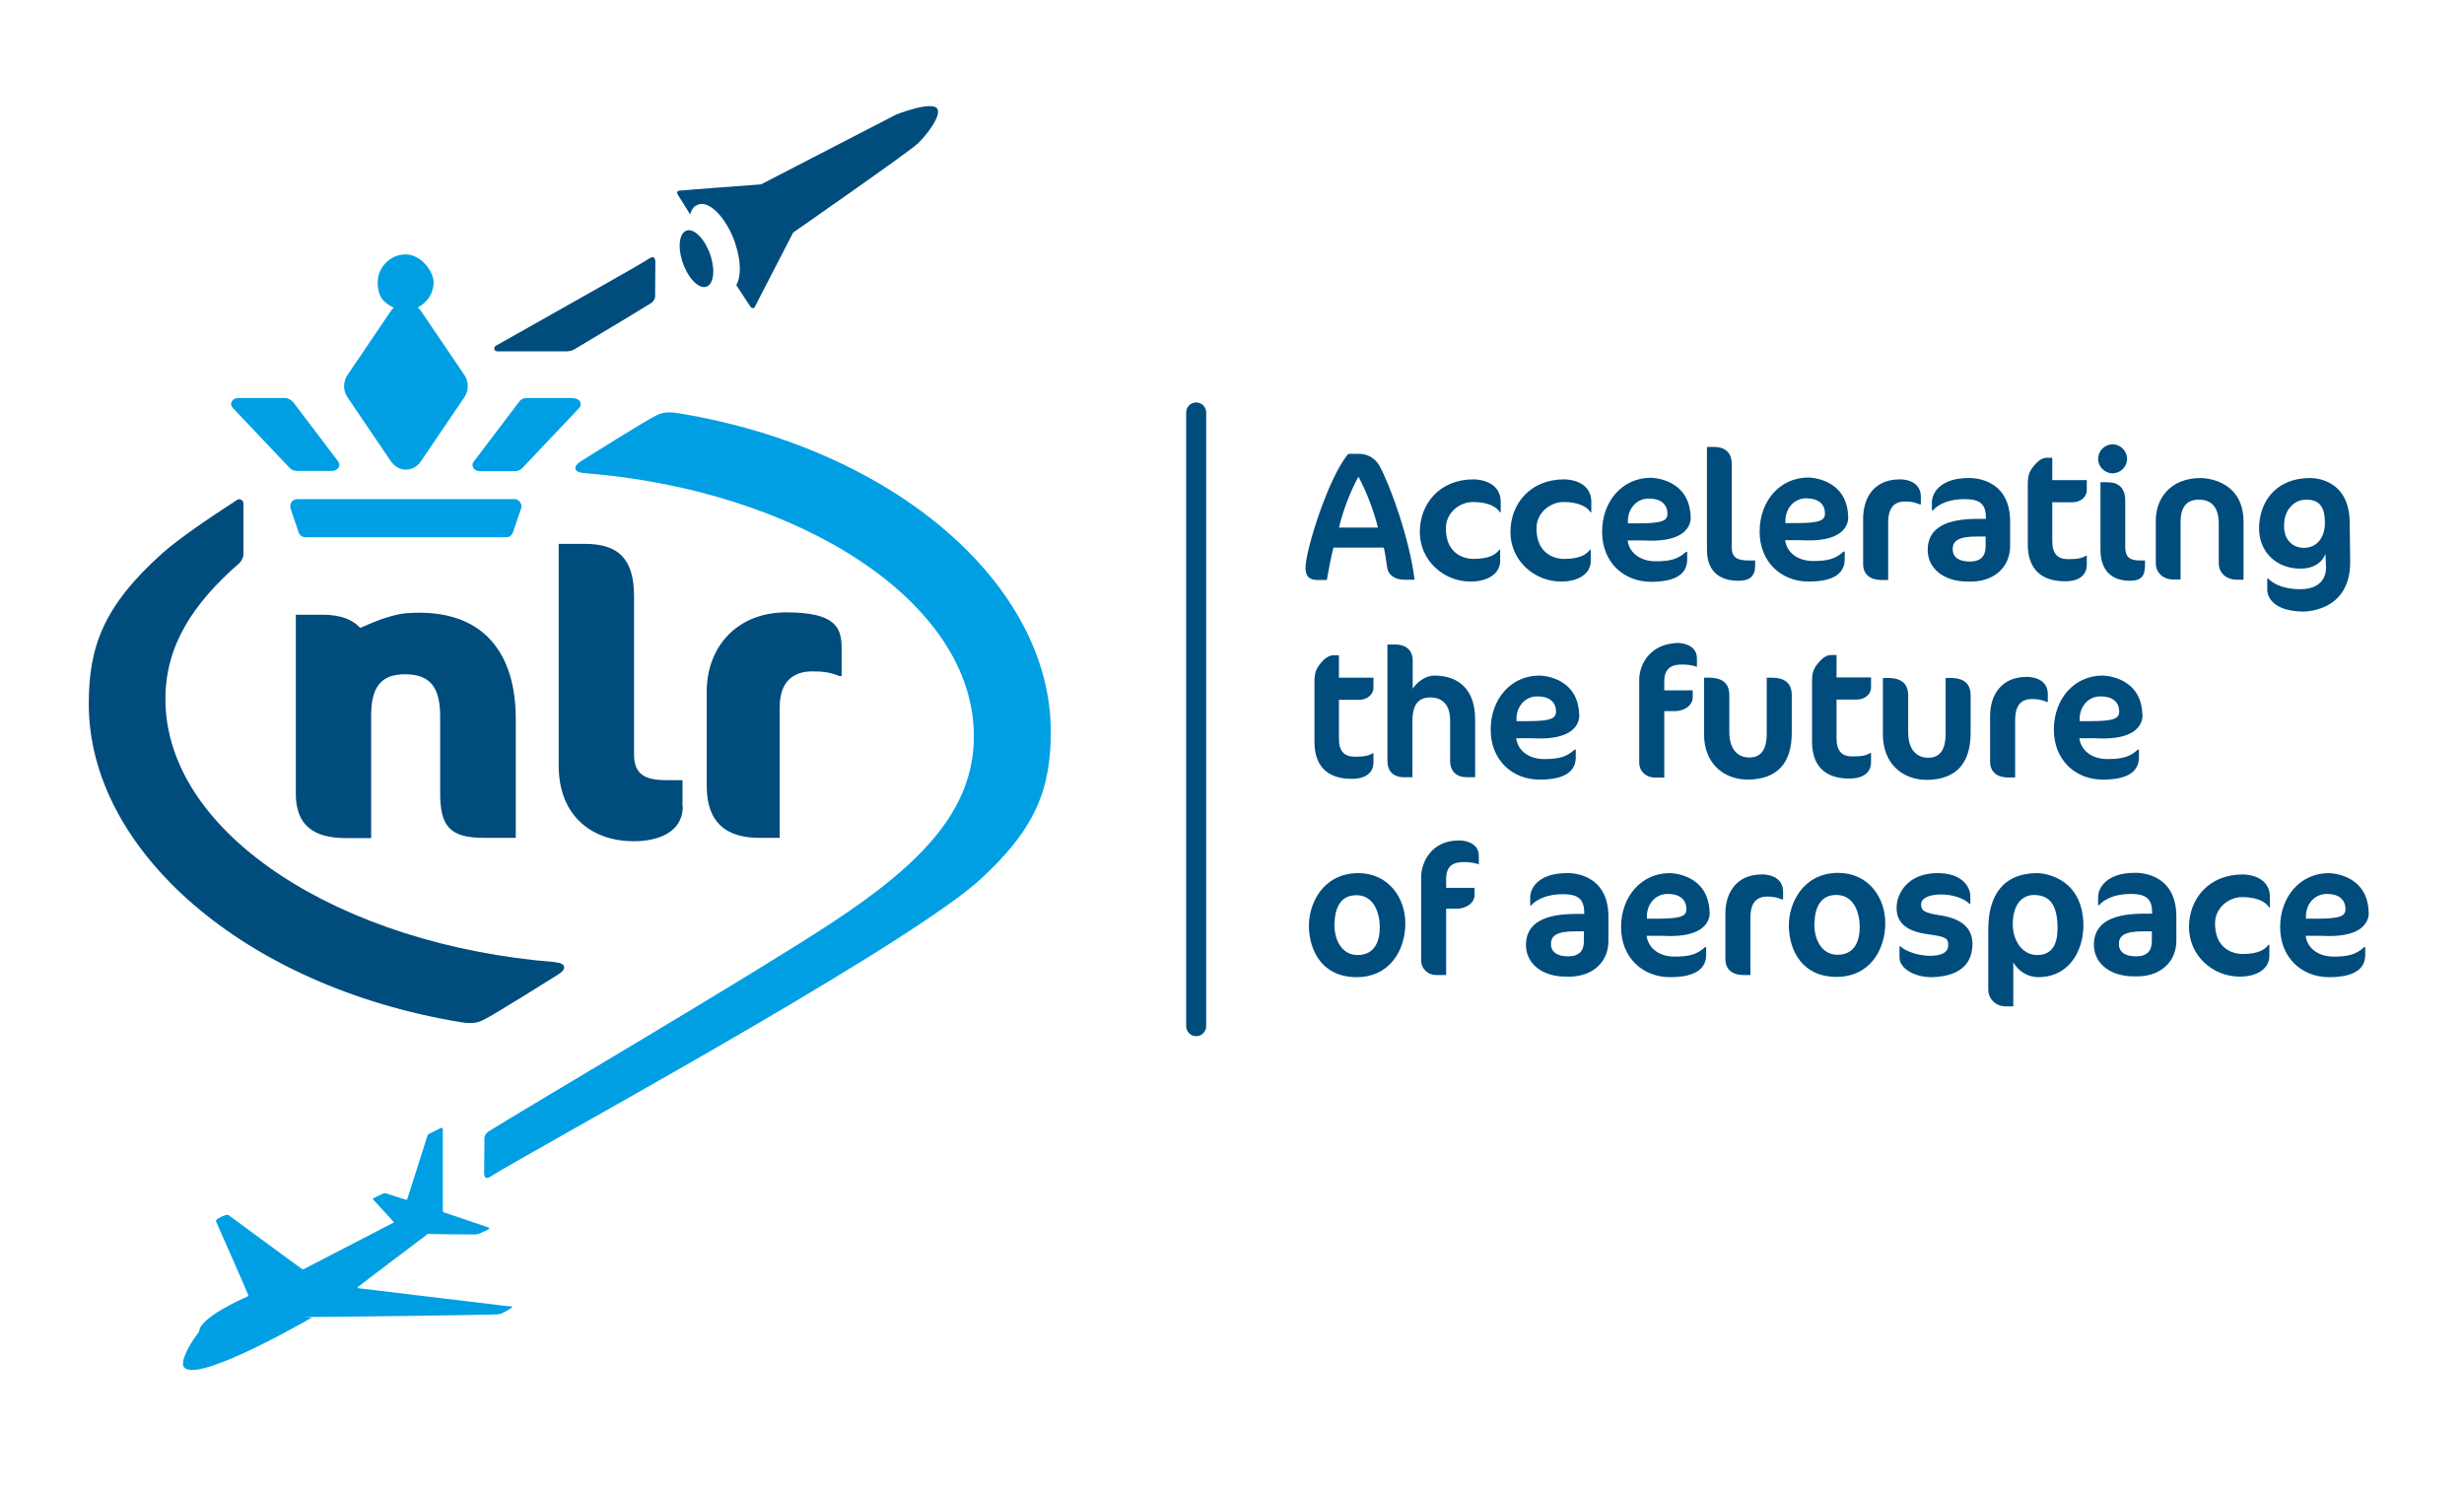 <svg xmlns="http://www.w3.org/2000/svg" id="Payoff__x3D__outline" viewBox="0 0 935.4 566.9"><defs><style>      .st0 {        fill: #009fe3;      }      .st1 {        fill: #004c7d;      }    </style></defs><path class="st0" d="M193.6,495.9s1.2.1.7.6c-1.2.8-3.3,1.9-3.9,2.2-.1,0-.6.2-1.1.3-4.6.3-61.7,1-69.5,1s-1.1.1-1.5.3c-5.4,3.1-46.6,26.5-48.8,18-.4-3.8,4.2-10.1,6.1-12.8.3-5.3,16.4-12.4,18.5-13.3,0,0,.2-.3.2-.4,0-.2-12.3-28.1-12.3-28.1v-.4c1.3-1.2,3.1-1.8,3.9-2,.3-.1.6,0,.8,0,3.1,2.2,25.7,19,28.1,20.6.2.1.4,0,.4,0l34.2-17.7s.2-.1,0-.3c-1-1.3-7.6-8.2-7.7-8.4-.1-.1-.1-.4.1-.6,1-.5,3.3-1.6,3.8-1.8.3-.1.5-.2.9,0,1.6.5,6.7,2.1,7.9,2.5h.1c.5-1.5,6.8-21.4,7.8-24.5,0-.3.3-.5.6-.6,1.1-.6,4.2-2.1,4.2-2.1,0,0,1-.5,1,.3v31c0,.3.1.5.4.6,2.6.9,17,5.7,17.1,5.8.1,0,.4.2,0,.5-.2.2-2.7,1.4-3.7,1.8-.3.1-1.2.3-1.6.3-2.9,0-15.9-.1-17.6-.2h-.3s-25.7,19.4-26.5,20.1c-.5.4.1.5.1.5l57.4,6.9M217.5,151.1h-17.5c-1.1,0-2.3.5-2.9,1.4l-17.2,22.7c-.6.7-.7,1.5-.3,2.3.3.7,1.2,1.4,2.7,1.4h13.2c1,0,2-.4,2.7-1.1l21.5-22.7c1-1,.8-1.9.6-2.4-.3-.7-1.2-1.5-2.7-1.5h-.1ZM111,152.5c-.6-.8-1.7-1.4-2.9-1.4h-17.5c-1.5,0-2.4.8-2.7,1.5-.2.5-.4,1.4.6,2.4l21.5,22.7c.7.7,1.7,1.1,2.7,1.1h13.2c1.4,0,2.3-.7,2.7-1.4s.3-1.5-.3-2.3l-17.2-22.7h0ZM369.7,279.6c0,28.1-20.2,48.6-54,70.8-30.4,20-117.6,71.2-130.1,79.1-2,1.3-1.7,3.1-1.7,3.1,0,0-.1,11.9-.1,12.7s.2,2.8,2.1,1.6c13.6-8.8,153-84.3,184.9-111.8,22.7-20.3,28.1-35.8,28.1-57.4,0-55.5-59-107.3-141.3-120.8-4.2-.7-6.4-.2-8.4.8-3.9,1.8-28.1,17.1-28.8,17.5-2.9,1.9-2.7,4.1,1.2,4.4,81.3,6.4,148.2,48.6,148.1,100M197.4,190.6c-.5-.7-1.3-1.1-2.2-1.1h-82.3c-.9,0-1.7.4-2.2,1.1-.5.7-.6,1.6-.4,2.5l3.1,9.1c.4,1.1,1.4,1.8,2.6,1.8h76.1c1.2,0,2.2-.7,2.6-1.8l3.1-9.1c.3-.8.2-1.7-.4-2.5h0ZM176.3,142.4l-16.4-24.2c-.4-.6-.8-1-1.3-1.5,3.5-1.7,6-5.3,6-9.5s-4.8-10.6-10.6-10.6-10.6,4.8-10.6,10.6,2.5,7.9,6.1,9.6c-.4.4-.9.9-1.2,1.4l-16.4,24.2c-1.7,2.5-1.7,5.9,0,8.4l16.4,24.2c1.4,2.1,3.5,3.3,5.8,3.3s4.4-1.2,5.8-3.3l16.4-24.2c1.7-2.5,1.7-5.9,0-8.4Z"></path><path class="st1" d="M264.3,78c-1.1.6-1.9,1.8-2.3,3.4l-4.5-7.2s-1.2-1.6.3-1.8c1.5-.2,31.1-2.4,31.1-2.4l51.3-26.5s13.9-5.5,15.7-2.1c1.4,2.8-4.3,10.1-7.5,13.1-3.2,3.1-47.3,33.8-47.3,33.8,0,0-14.2,27.5-14.6,28.3-.4.7-1.3.3-1.5,0-.2-.2-5.5-8.4-5.5-8.4,2.2-3.6,1.7-11.1-1.4-18.5-3.8-8.8-9.9-14.1-13.7-11.7M269.1,95.3c-2.4-5.7-6.4-9.1-9-7.5s-2.8,7.5-.4,13.3c2.4,5.7,6.4,9.1,9,7.5s2.8-7.6.4-13.3M210.9,365.3c-81.3-6.4-148.2-48.6-148.1-100,0-20,10.3-36.1,28.3-51.7,0,0,1.3-1.7,1.3-2.8v-19.7c0-1.2-1.4-2-2.4-1.3-12.2,7.9-22.1,14.8-28.2,20.1-22.7,20.3-28.1,35.8-28.1,57.4,0,55.5,59,107.3,141.3,120.8,4.2.7,6.4.2,8.4-.8,3.9-1.8,28.1-17.1,28.8-17.5,2.9-1.9,2.7-4.1-1.2-4.4h-.1ZM248.8,99.6c0-.8-.2-2.8-2.1-1.6-5.2,3.4-29.2,16.7-58.5,33.3-1,.6-.6,2.1.6,2.1h26.3c1,0,2.1-.3,3-.8,14.1-8.4,25-15,28.9-17.4,2-1.3,1.7-3.1,1.7-3.1,0,0,.1-11.9.1-12.7,0,0,0,.2,0,.2ZM183.7,318.1c-12.7,0-16.6-4.2-16.6-16.9v-29.1c0-11.2-3.8-16.1-13.4-16.1s-12.8,5.6-12.8,15.7v46.5h-9.6c-12.2,0-19-4.8-19-16.9v-67.9h10.1c6.5,0,11.3,1.6,14.3,5,.9-.2,10.2-5,17.8-5.6,29.3-2.1,41.3,15.5,41.3,40.1v45.2h-12.1M259.2,306.1c0,10.1-9.6,13.3-18.7,13.3-15.2,0-28.4-9.1-28.4-28.7v-84.2h10.1c12.5,0,18.5,5.7,18.5,19.8v60.2c0,7.4,4.1,9.7,12.1,9.7h6.3v10M318.5,256.6c-3.6-1.4-6.3-1.7-10.1-1.7-6.9,0-12.4,3.5-12.4,13.6v49.6h-7.8c-12.4,0-19.9-5.7-19.9-19.6v-36c0-16.7,11.3-30,30.2-30s21,5.9,21,13.6v10.6h-1Z"></path><path class="st1" d="M454.1,393.4c-2.1,0-3.8-1.7-3.8-3.8v-233c0-2.1,1.7-3.8,3.8-3.8s3.8,1.7,3.8,3.8v233c0,2.1-1.7,3.8-3.8,3.8Z"></path><path class="st1" d="M533,220.1c-4,0-6.1-2.3-6.4-4.6-.4-3.2-.8-5.6-1.3-7.6h-19.1c-1,4.1-1.8,8.2-2.5,12.3h-3.7c-3.2,0-4.4-1.7-4.4-4.6,0-6.9,9-35.1,16.3-43.3h3.9c3.9,0,6.4,2.1,7.8,4.4,4.3,7.8,11.6,28.3,13.4,43.4h-4ZM515.7,181c-2.8,5-5.8,12.6-7.4,19.3h14.8c-1.6-6.7-4.9-14.8-7.4-19.3ZM569.4,194.5c-1.3-2.2-4.8-3.9-10.2-3.9s-10.4,4.4-10.3,10c0,12,10.4,11.6,10.4,11.6,6.3,0,8.6-1.8,9.9-3.5h.3v4.3c0,4.6-4.4,7.8-11.2,7.8-10.4,0-19.3-8.1-19.3-18.8s7.5-20,20.4-20c0,0,9.9-.2,10.3,8.1v4.4h-.4,0ZM617.9,205.3c.7,4.8,5,7.8,10.6,7.8s8.5-.8,11.6-3.6h.4v2.9c0,4.8-3.3,8.5-13.7,8.5s-18.6-7.4-18.6-19,7.7-20.5,18.5-20.5c0,0,14.5,0,15.1,14.6,0,0,1.7,10.3-17.7,9.2h-6.2,0ZM625.9,189.3c-4.6,0-7.7,3.7-7.9,8.1v1.3h4.1c8.9,0,10.9-1,10.9-3.6,0-3.8-2.7-5.8-7-5.8h0ZM660,220.5c-7.8,0-12-4.1-12-11.8v-39h2.7c4.7,0,6.7,2.7,6.7,6.3v31.8c0,3.8,2,5,6.4,5h2.5v2c0,4.1-2.2,5.7-6.3,5.7h0ZM728.8,191.5c-1.4-.6-3-1.1-5.5-1.1-4.2,0-6.5,2.3-6.5,8.1v21.7h-2.6c-4.2,0-6.9-2.1-6.9-6v-17.4c0-7.6,4-14.8,13.9-14.8,0,0,7.7-.3,8,6.2v3.3h-.4ZM748.8,220.8h-1.9c-9,0-15.1-5-15.1-12s4.9-11.8,18.8-11.8h3.3v-.5c0-5.3-2.5-7-8.1-7s-9.7,1.7-12.1,4.3h-.3v-3c0-4.2,3.9-9.3,13.8-9.3,0,0,16.1-1,15.9,16.9v8.8c0,8-5.8,13.3-14.2,13.6h-.1ZM753.8,203.7h-3.3c-7.1,0-9.2,1.7-9.2,4.8s2.4,4.7,6.5,4.7,6-2,6-5.8v-3.6h0ZM772.5,176.4c1.3-1.5,2.9-2.6,4.4-2.6h2.2v8.5h13.1v3.9c0,2-1.8,4.5-5.6,4.5h-7.5v14.8c0,4.9,2.2,6.8,6,6.8s5.3-.4,6.8-1.3h.3v3.4c0,3.9-2.8,6.3-8.3,6.3-9.5,0-14.1-5.2-14.1-14v-22.7c0-3.7.6-5.1,2.6-7.5h0ZM802,179.7c-3,0-5.5-2.5-5.5-5.5s2.5-5.5,5.5-5.5,5.5,2.5,5.5,5.5-2.5,5.5-5.5,5.5ZM808.6,220.5c-7.2,0-11.2-4.1-11.2-11.8v-25.6h2.7c4.2,0,6.7,2.2,6.7,7v17.6c0,3.8,1.6,5.1,5.7,5.1h1.8v1.9c0,4.1-1.6,5.8-5.6,5.8h-.1ZM849.2,220.1c-4.2,0-6.9-2.7-6.9-6.2v-15c0-6.4-2.8-9.2-7.6-9.2s-6.9,3.1-6.9,8.5v21.8h-2.8c-4,0-6.6-2.7-6.6-6.2v-16.3c0-8,5.3-16,17.1-16,0,0,16.1-.2,16.2,16.5v22.1h-2.6,0ZM892,197.6c-.6-16.9-15.3-16.1-15.3-16.1-13.8.2-19.1,10.2-19.1,19.1s6.5,15.3,15.7,15.3c0,0,7.2.4,9.5-5.6l.2,4.6s1.1,8.9-9.9,8.8c0,0-7.8.3-12-4h-.4v4.3s-.3,7.8,13.1,8.2c0,0,18.1.8,18.4-18.4l-.2-16.2h0ZM874.7,208c-4.5,0-7.6-3.2-7.6-8.1v-.5c0-5.7,3.7-9.8,8.6-9.7s6.9,2.8,6.9,8.8-3.4,9.5-7.9,9.5ZM556.9,295.1c-3.9,0-6.4-2.2-6.4-6.3v-15.4c0-6.2-3.4-8.6-7.5-8.6s-6.8,2.2-6.8,8.9v21.4h-3.1c-4.4,0-6.4-2.5-6.4-6.3v-44.1h2.9c4.5,0,6.7,2.5,6.7,6v10.8c1.4-2.2,4.6-5,8.2-5,9.7,0,15.5,5.8,15.5,16.5v22.1h-3.1ZM644,253.1c-1.5-.5-3.2-.8-5.5-.8-3.8,0-6.7,1.3-6.7,6.4v3.4h10.8v2.6c0,3.4-3.6,5.3-6.7,5.3h-4.1v25.2h-3.8c-3,0-5.7-2.3-5.7-5.6v-31.6c0-5.3,3.7-13.6,14.7-13.9,0,0,7.3,0,7.2,6v3M663.6,296c-9.3,0-16.7-6.2-16.7-17.2v-21.5h1.8c5.4,0,7.8,2.3,7.8,6.7v13.9c0,6.9,3.4,9.7,7.6,9.7s6.6-2.7,6.6-9.1v-21.2h1.7c5.5,0,7.8,2.3,7.8,6.7v14.1c0,11.8-5.6,17.6-16.2,17.9h-.4,0ZM515.6,331.5c11.3,0,17.9,9.1,17.9,19.1s-5.8,20.5-18.7,20.4-17.7-10.1-17.9-19,5.3-20.3,18.5-20.5h.2,0ZM514.8,339.9c-5.7,0-8,4.5-8.2,10.7s2.8,12.2,9.1,12,8.1-5.4,8.1-10.6-2.1-11.8-8.4-12.1h-.6,0ZM561.2,328.1c-1.5-.5-3.2-.8-5.5-.8-3.9,0-6.7,1.3-6.7,6.4v3.4h10.8v2.6c0,3.4-3.6,5.3-6.7,5.3h-4.1v25.2h-3.8c-3,0-5.7-2.3-5.7-5.6v-31.6c0-5.3,3.7-14.1,14.7-13.9,0,0,7.3,0,7.2,6v3M733.2,371c-6.9,0-12.1-3.6-12.1-7.4v-4.3h.3c2,1.9,6.9,3.6,11.3,3.6s6.9-1.3,6.9-4.1-1.3-3.2-7.8-4.1c-8-1.1-11.8-4.3-11.8-10s4.5-13.4,16-13.2,12,8.2,12,8.2v3.4h-.4c-2-2-6.2-3.5-10.7-3.5s-7.6,1.4-7.6,3.8,1.2,3.2,7.7,4.2c7.8,1.3,11.8,4.8,11.8,10.8s-3.1,12.2-15.2,12.6h-.4ZM773.8,371c-4.2,0-7.6-2.4-9.5-5.6v16.7h-2.9c-3.4,0-6.6-2.5-6.6-6.5v-22.8c0-12.5,5.4-21.3,18.7-21.3,0,0,16.5.1,17.4,18.7.4,9.4-4.4,20.4-16.6,20.8h-.5ZM772.2,339.8c-5.2,0-8.1,4.5-8.1,11s3.7,11.8,9.3,11.8,7.7-4.1,7.7-10.1c0-8.9-2.9-12.7-9-12.7h0ZM603.8,194.5c-1.3-2.2-4.8-3.9-10.2-3.9s-10.4,4.4-10.3,10c0,12,10.4,11.6,10.4,11.6,6.3,0,8.6-1.8,9.9-3.5h.3v4.3c0,4.6-4.4,7.8-11.2,7.8-10.4,0-19.3-8.1-19.3-18.8s7.5-20,20.4-20c0,0,9.9-.2,10.3,8.1v4.4h-.4,0ZM677.7,205.2c.7,4.8,5,7.8,10.6,7.8s8.5-.8,11.6-3.6h.4v2.9c0,4.8-3.3,8.5-13.7,8.5s-18.6-7.4-18.6-19,7.7-20.5,18.5-20.5c0,0,14.5,0,15.1,14.6,0,0,1.7,10.3-17.7,9.2h-6.2,0ZM685.7,189.2c-4.6,0-7.7,3.7-7.9,8.1v1.3h4.1c8.9,0,10.9-1,10.9-3.6,0-3.8-2.7-5.8-7-5.8h0ZM575.6,280.4c.7,4.8,5,7.8,10.6,7.8s8.5-.8,11.6-3.6h.4v2.9c0,4.8-3.3,8.5-13.7,8.5s-18.6-7.4-18.6-19,7.7-20.5,18.5-20.5c0,0,14.5,0,15.1,14.6,0,0,1.7,10.3-17.7,9.2h-6.2,0ZM583.6,264.4c-4.6,0-7.7,3.7-7.9,8.1v1.3h4.1c8.9,0,10.9-1,10.9-3.6,0-3.8-2.7-5.8-7-5.8h0ZM789.4,280.4c.7,4.8,5,7.8,10.6,7.8s8.5-.8,11.6-3.6h.4v2.9c0,4.8-3.3,8.5-13.7,8.5s-18.6-7.4-18.6-19,7.7-20.5,18.5-20.5c0,0,14.5,0,15.1,14.6,0,0,1.7,10.3-17.7,9.2h-6.2,0ZM797.4,264.4c-4.6,0-7.7,3.7-7.9,8.1v1.3h4.1c8.9,0,10.9-1,10.9-3.6,0-3.8-2.7-5.8-7-5.8h0ZM625.1,355.4c.7,4.8,5,7.8,10.6,7.8s8.5-.8,11.6-3.6h.4v2.9c0,4.8-3.3,8.5-13.7,8.5s-18.6-7.4-18.6-19,7.7-20.5,18.5-20.5c0,0,14.5,0,15.1,14.6,0,0,1.7,10.3-17.7,9.2h-6.2,0ZM633.1,339.4c-4.6,0-7.7,3.7-7.9,8.1v1.3h4.1c8.9,0,10.9-1,10.9-3.6,0-3.8-2.7-5.8-7-5.8h0ZM875.3,355.4c.7,4.8,5,7.8,10.6,7.8s8.5-.8,11.6-3.6h.4v2.9c0,4.8-3.3,8.5-13.7,8.5s-18.6-7.4-18.6-19,7.7-20.5,18.5-20.5c0,0,14.5,0,15.1,14.6,0,0,1.7,10.3-17.7,9.2h-6.2,0ZM883.3,339.4c-4.6,0-7.7,3.7-7.9,8.1v1.3h4.1c8.9,0,10.9-1,10.9-3.6,0-3.8-2.7-5.8-7-5.8h0ZM861.4,344.5c-1.3-2.2-4.8-3.9-10.2-3.9s-10.4,4.4-10.3,10c0,12,10.4,11.6,10.4,11.6,6.3,0,8.6-1.8,9.9-3.5h.3v4.3c0,4.6-4.4,7.8-11.2,7.8-10.4,0-19.3-8.1-19.3-18.8s7.5-20,20.4-20c0,0,9.9-.2,10.3,8.1v4.4h-.4,0ZM777,266.5c-1.4-.6-3-1.1-5.5-1.1-4.2,0-6.5,2.3-6.5,8.1v21.7h-2.6c-4.2,0-6.9-2.1-6.9-6v-17.4c0-7.6,4-14.8,13.9-14.8,0,0,7.7-.3,8,6.2v3.3h-.4ZM676.5,341.5c-1.4-.6-3-1.1-5.5-1.1-4.2,0-6.5,2.3-6.5,8.1v21.7h-2.6c-4.2,0-6.9-2.1-6.9-6v-17.4c0-7.6,4-14.8,13.9-14.8,0,0,7.7-.3,8,6.2v3.3h-.4ZM596.3,370.8h-1.9c-9,0-15.1-5-15.1-12s4.9-11.8,18.8-11.8h3.3v-.5c0-5.3-2.5-7-8.1-7s-9.7,1.7-12.1,4.3h-.3v-3c0-4.2,3.9-9.3,13.8-9.3,0,0,16.1-1,15.9,16.9v8.8c0,8-5.8,13.3-14.2,13.6h-.1ZM601.3,353.6h-3.3c-7.1,0-9.2,1.7-9.2,4.8s2.4,4.7,6.5,4.7,6-2,6-5.8v-3.6h0ZM501.7,251.4c1.3-1.5,2.9-2.6,4.4-2.6h2.2v8.5h13.1v3.9c0,2-1.8,4.5-5.6,4.5h-7.5v14.8c0,4.9,2.2,6.8,6,6.8s5.3-.4,6.8-1.3h.3v3.4c0,3.9-2.8,6.3-8.3,6.3-9.5,0-14.1-5.2-14.1-14v-22.7c0-3.7.6-5.1,2.6-7.5h0ZM690.6,251.3c1.3-1.5,2.9-2.6,4.4-2.6h2.2v8.5h13.1v3.9c0,2-1.8,4.5-5.6,4.5h-7.5v14.8c0,4.9,2.2,6.8,6,6.8s5.3-.4,6.8-1.3h.3v3.4c0,3.9-2.8,6.3-8.3,6.3-9.5,0-14.1-5.2-14.1-14v-22.7c0-3.7.6-5.1,2.6-7.5h0ZM731.5,296.1c-9.3,0-16.7-6.2-16.7-17.2v-21.5h1.8c5.4,0,7.8,2.3,7.8,6.7v13.9c0,6.9,3.4,9.7,7.6,9.7s6.6-2.7,6.6-9.1v-21.2h1.7c5.5,0,7.8,2.3,7.8,6.7v14.1c0,11.8-5.6,17.6-16.2,17.9h-.4,0ZM697.8,331.4c11.3,0,17.9,9.1,17.9,19.1s-5.8,20.5-18.7,20.4-17.7-10.1-17.9-19,5.3-20.3,18.5-20.5h.2ZM697,339.8c-5.7,0-8,4.5-8.2,10.7s2.8,12.2,9.1,12,8.1-5.4,8.1-10.6-2.1-11.8-8.4-12.1h-.6,0ZM811.9,370.7h-1.9c-9,0-15.1-5-15.1-12s4.9-11.8,18.8-11.8h3.3v-.5c0-5.3-2.5-7-8.1-7s-9.7,1.7-12.1,4.3h-.3v-3c0-4.2,3.9-9.3,13.8-9.3,0,0,16.1-1,15.9,16.9v8.8c0,8-5.8,13.3-14.2,13.6h-.1ZM816.9,353.6h-3.3c-7.1,0-9.2,1.7-9.2,4.8s2.4,4.7,6.5,4.7,6-2,6-5.8v-3.6h0Z"></path></svg>